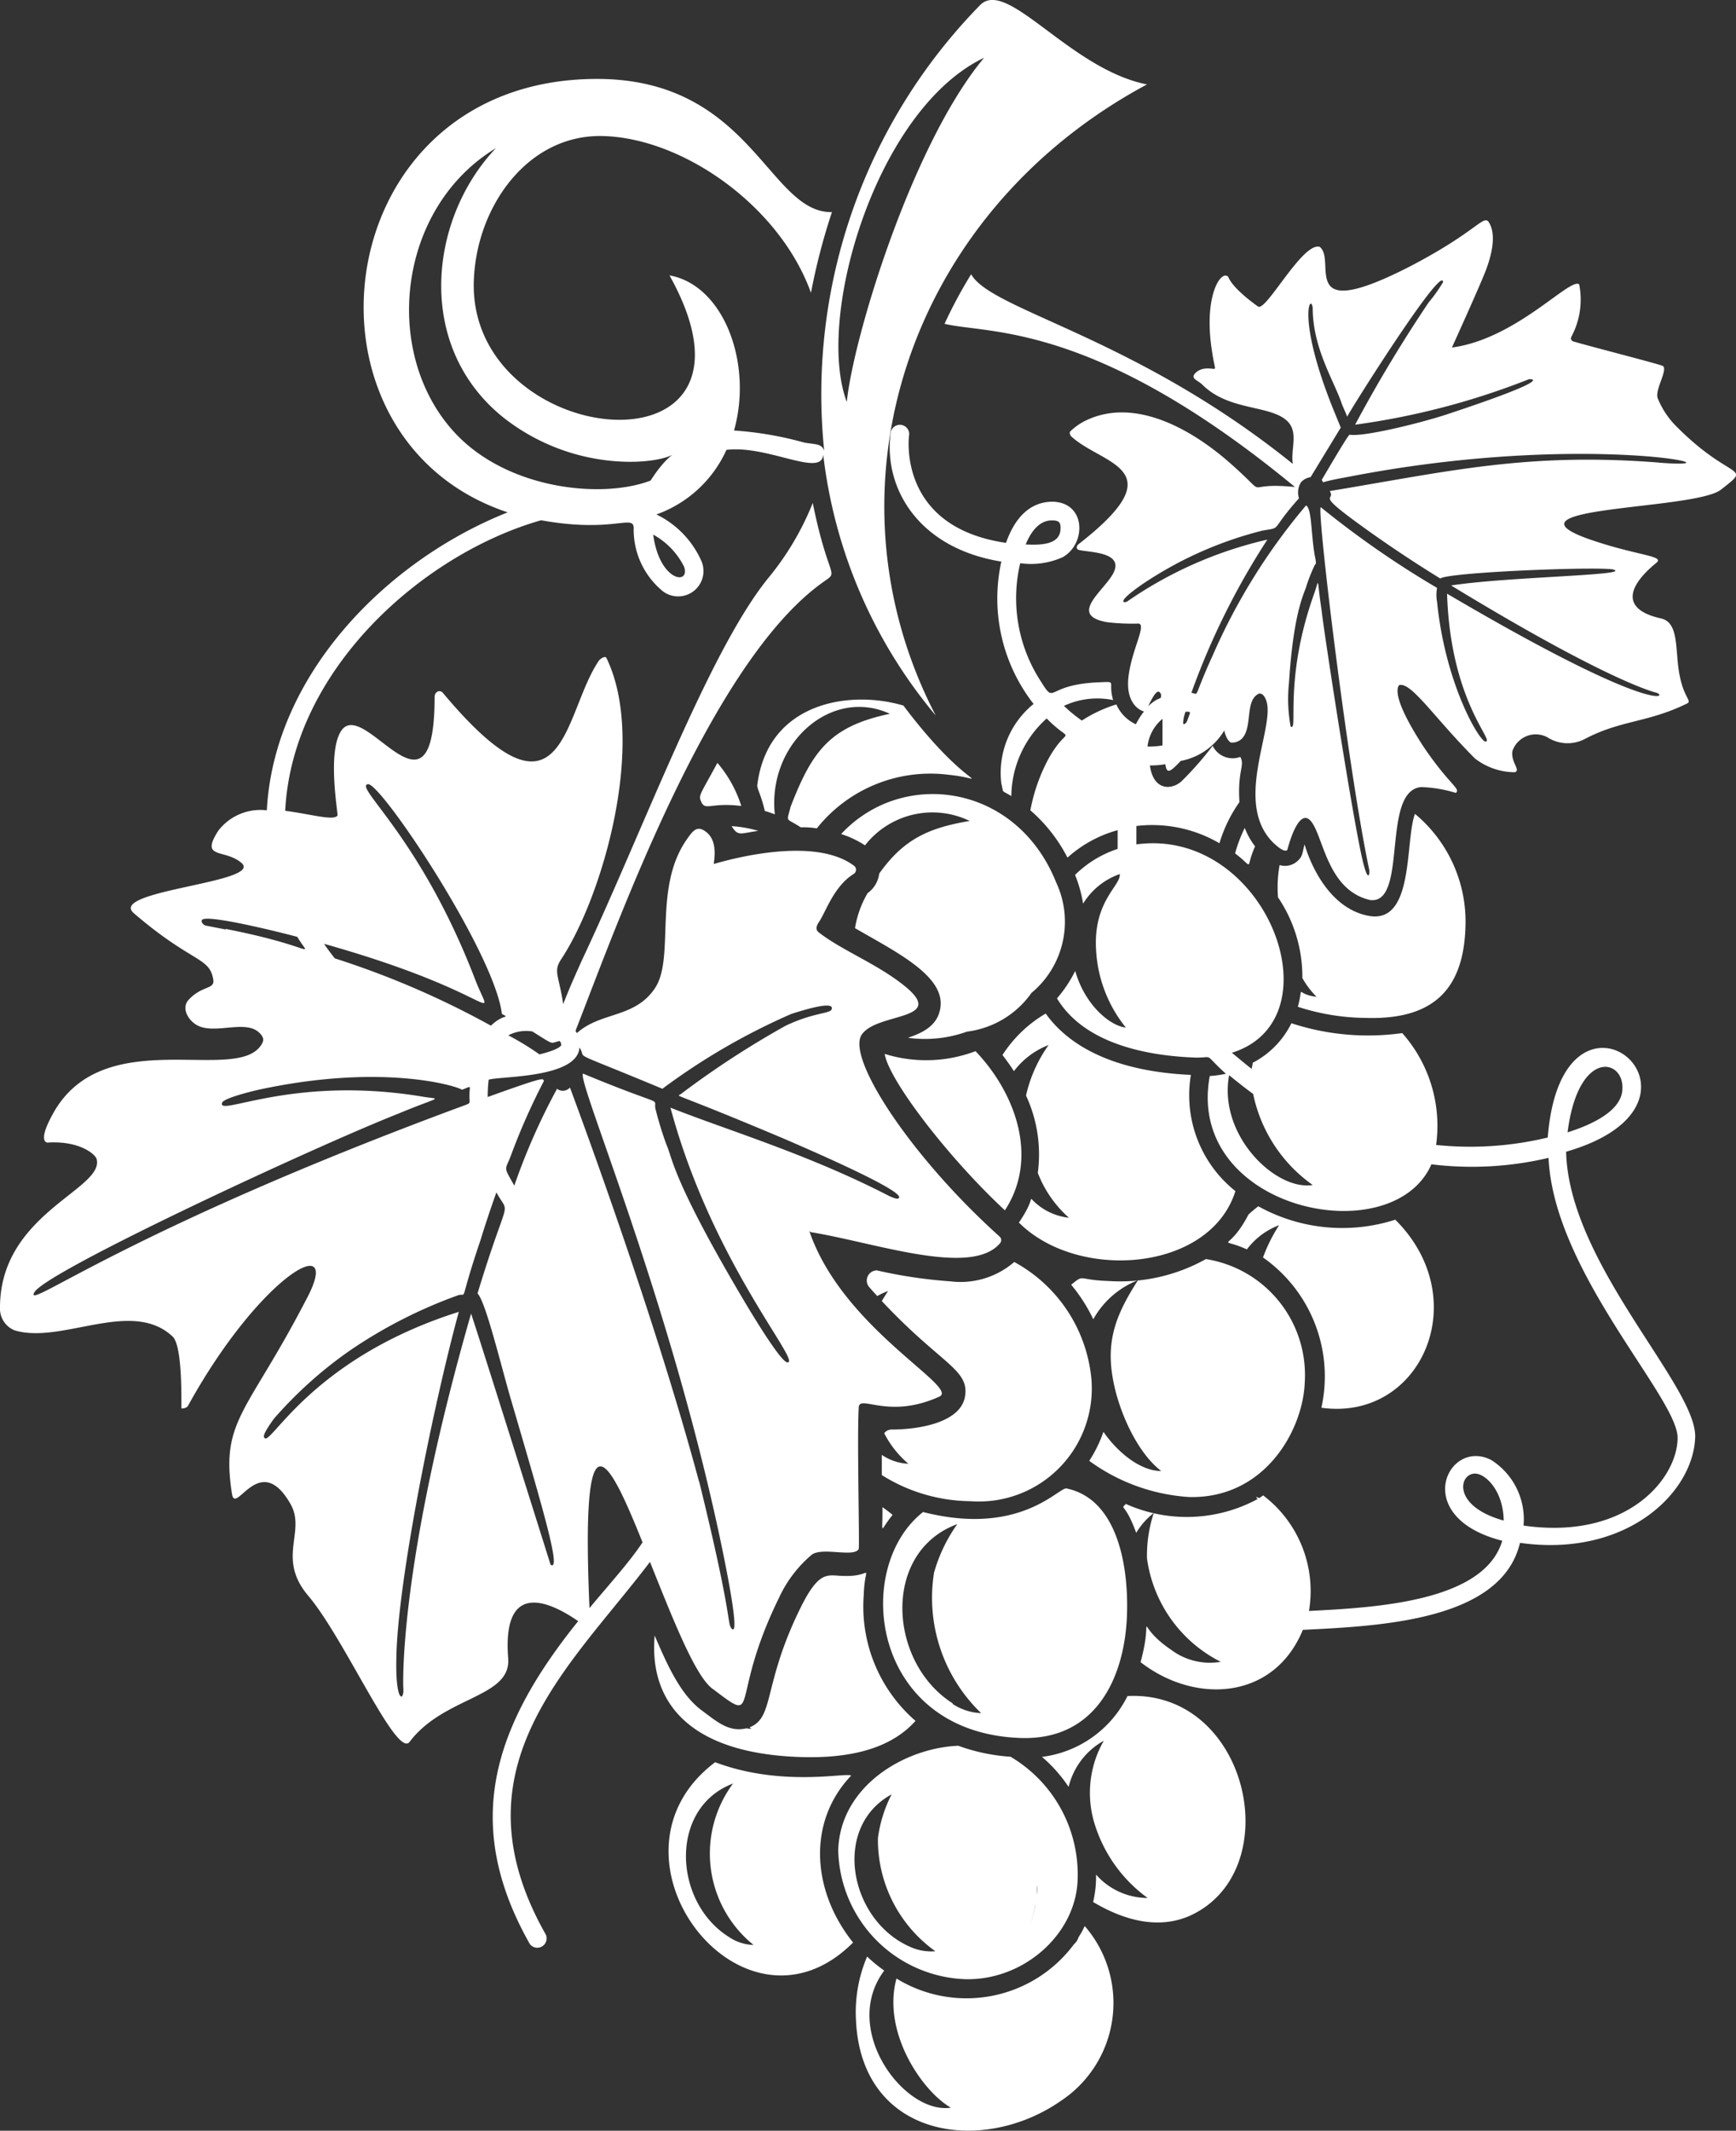 <?xml version="1.0" encoding="UTF-8"?> <svg xmlns="http://www.w3.org/2000/svg" viewBox="0 0 107.61 132"><rect x="0" y="0" width="107.61" height="132" fill="#333333" stroke="none"/><defs><style>.cls-1{fill:#fff;}</style></defs><g id="Calque_2" data-name="Calque 2"><g id="Layer_1" data-name="Layer 1"><path class="cls-1" d="M56,43.71c-3.37-1-8.44-.18-9.06,4.95,0,.24.21.5.47,1.58a6.45,6.45,0,0,1,.62.21c-.47-4.39,3.5-7.91,7.13-6.23C51.44,45,50.34,46.53,49,50c-.24,1-.33.62.63,1.25.31,0,.62,0,1,.07A9,9,0,0,1,58.82,48C61.56,48.27,60.16,49.23,56,43.71Z"></path><path class="cls-1" d="M81.91,87.21c6.17.86,9.54-6.72,4.58-11.65A10.74,10.74,0,0,1,78,74.73a7.49,7.49,0,0,0-.61.51c-1.27,2.46-2,1.3-.1,2.16a4.49,4.49,0,0,1,2-1.5,9.9,9.9,0,0,0-1,2A9,9,0,0,1,81.91,87.21Z"></path><path class="cls-1" d="M80.88,85.6A7.27,7.27,0,0,0,74.75,78a10.88,10.88,0,0,1-6,1.36c-2-.06-1.5-.46-2.35.23a10.13,10.13,0,0,1,1.37,2.14,5.42,5.42,0,0,1,2.77-2.42c-1.28,2-2,3.63-1.56,6.08.32,1.88,1.43,4.53,3,5.74-1.34,0-2.76-1.23-3.58-2.43a8.31,8.31,0,0,1-.88,1.8,11.77,11.77,0,0,0,6.17,2.24C78.42,92.87,80.79,88.56,80.88,85.6Z"></path><path class="cls-1" d="M73.82,66.59c-4.29-.19-7.37-1.52-9-3.8a8,8,0,0,0-2.68,2.57,12.51,12.51,0,0,1,.71,1A4.89,4.89,0,0,1,65,64.74a8.66,8.66,0,0,0-1.4,3.13,8.64,8.64,0,0,1,.73,4.79,7.15,7.15,0,0,0,1.93,2.78A3.72,3.72,0,0,1,64,74.34c-.19-.2.11,0-.84,1.4C66.81,79.39,75,78.8,76.58,73.79A7.59,7.59,0,0,1,73.82,66.59Z"></path><path class="cls-1" d="M80.45,62.37a13.88,13.88,0,0,0,4.19.69c4.11.13,6.08-1.67,6.2-5.64a8.68,8.68,0,0,0-3.13-7c-.64,1.69,0,7-3,6.29-2.86-.64-3.85-4.42-3.84-4.4-.14.45-.09.71-.41,1a1.14,1.14,0,0,1-1.14.28,7.82,7.82,0,0,0-.1,2,8.79,8.79,0,0,1,1.51,5,5.23,5.23,0,0,0,.88,1.16C80.24,61.61,80.85,60.89,80.45,62.37Z"></path><path class="cls-1" d="M76.56,52.87c1.24.93.59,1,1.24-.44a4.31,4.31,0,0,1-.64-1.14A8.58,8.58,0,0,0,76.56,52.87Z"></path><path class="cls-1" d="M43.45,49.63c.27.65.54.06,2.5.3a7.64,7.64,0,0,0-1.48-2.67C43.41,49.22,43.29,49.26,43.45,49.63Z"></path><path class="cls-1" d="M69.89,105.07a6.87,6.87,0,0,1-5.3,3.77,8.91,8.91,0,0,1,1.65,1.86,4.48,4.48,0,0,1,2.18-2.86,6.5,6.5,0,0,0-.52,5.3,8.9,8.9,0,0,0,3.24,4.44,4.27,4.27,0,0,1-3.2-1.45,6.7,6.7,0,0,1-.18,1.7c2.22,1.32,4.26,1.62,6,.85C79.86,115.91,77.42,104.69,69.89,105.07Z"></path><path class="cls-1" d="M52.76,110c-.24-.22-4.26.74-8.43-.83-7.7,5.8,1.68,18.05,8.55,11.17C50.35,117.19,50,112.9,52.76,110ZM45.19,120c-3.46-2.16-3.74-8,.25-9.51a7.27,7.27,0,0,0,1.27,10A2.86,2.86,0,0,1,45.19,120Z"></path><path class="cls-1" d="M59.4,108.15c-3.35.14-7.32,2.51-7.44,6.46a8.17,8.17,0,0,0,7.84,8c3.63.11,6.91-2.78,7-6.19a8.47,8.47,0,0,0-4.16-7.59A11.69,11.69,0,0,1,59.4,108.15Zm-3,12.45c-3.74-1.64-4.87-7.4-1.13-9.44a8.26,8.26,0,0,0-.85,2.72,8.49,8.49,0,0,0,3.56,7A3.14,3.14,0,0,1,56.4,120.6ZM62,110.39a15,15,0,0,1,1.92,3.81A14.77,14.77,0,0,0,62,110.39Zm2.28,7c0-.21,0-.42,0-.63C64.31,117,64.3,117.17,64.28,117.38Zm-.1.65a8.69,8.69,0,0,1-.36,1.32A8.69,8.69,0,0,0,64.18,118Z"></path><path class="cls-1" d="M49.65,108.85c3.32.1,5.67-.64,7.1-2.24a9.37,9.37,0,0,1-3.21-7.78c.07-2.18.7-1.14-1.21-1.2-1,0-1.51-.46-2.72,2-2.34,4.75-1.59,6.78-3.15,7.38.11.09.23.12-.2.06-1.09.26-1.84-.43-2.8-1.14-1.33-1-2.16-2.94-2.88-4.61C40.23,105.36,42.62,108.63,49.65,108.85Z"></path><path class="cls-1" d="M55.33,93.85a7,7,0,0,0-.63-.48C54.72,95.22,54.5,94.84,55.33,93.85Z"></path><path class="cls-1" d="M69.86,100c.1-3.16-.66-7.15-3.75-7.79-.48-.09-2.87,3-8.89,1.46-4.42,3.46-3.24,13.68,6.06,14C68,107.82,69.74,103.82,69.86,100Zm-10.81,5.52c-4-2.54-4.4-9.38.29-11.1a9.78,9.78,0,0,0-1.44,3,9.9,9.9,0,0,0,2.92,8.71A3.49,3.49,0,0,1,59.05,105.56Z"></path><path class="cls-1" d="M54.66,90.13c0,.41,0,.83,0,1.25A10.5,10.5,0,0,0,60.16,93a7,7,0,0,0,7.49-7.6,9.22,9.22,0,0,0-4.78-7.22,5.08,5.08,0,0,1-3.95,1.2,29.59,29.59,0,0,1-4.57-.68.63.63,0,0,0-.5,1c.17.2.35.4.53.59a4.49,4.49,0,0,1,.67-.31c-.14.21-.27.42-.39.62,3.68,3.93,5.43,4.22,5.16,5.9s-3,2.06-4.53,2.06a.57.57,0,0,0-.48.23,6.14,6.14,0,0,0,1.5,1.89A3.18,3.18,0,0,1,54.66,90.13Z"></path><path class="cls-1" d="M60.47,65.12a8.63,8.63,0,0,1-5.63.17c.25,1.61,3.92,6.41,7.45,9.69C64.39,71.78,63,67.77,60.47,65.12Z"></path><path class="cls-1" d="M65.47,54.67c-2.46-6.15-9.54-7.08-13.33-3a6,6,0,0,1,1.48.7,5.3,5.3,0,0,1,6.49-1.51C57.56,51.28,56,52,54.5,54.12a1.75,1.75,0,0,1-.72,1.21A6.25,6.25,0,0,0,53,57.5c2.61,1.51,5.66,3,5.28,5-.18,1-1,1.46-2,1.79a7.7,7.7,0,0,0,3.66-.38,5.77,5.77,0,0,0,4-2.4A5.73,5.73,0,0,0,65.47,54.67Z"></path><path class="cls-1" d="M47,51.47a7.61,7.61,0,0,0-1.65-.29C45.76,51.82,45.85,51.64,47,51.47Z"></path><path class="cls-1" d="M67.24,119.32c-.42.87-.46.65-.32.81-.15-.18,0,0-.35.32a8.3,8.3,0,0,1-11,2.12c-.91,3.36,1.62,7,3.37,8-2.88.44-6.86-4.84-4.13-8.49a10,10,0,0,1-1.06-.87,8.79,8.79,0,0,0-.69,3.94c.33,7.34,7.85,8.38,12.7,5A7.27,7.27,0,0,0,67.24,119.32Z"></path><path class="cls-1" d="M104,26.5a5.26,5.26,0,0,1-1.24-1.82c-.2-.52.62-1.72.33-2-.09-.09-4.5-1.21-5.57-1.53a.2.2,0,0,1-.12-.28,4.86,4.86,0,0,0,.49-3.25C97.35,17.14,94,21,90,21.53c0,0,1.82-4,2.14-4.88s.66-2.19.1-2.95c-.36-.3-.85.72-4.81,2.79-7.13,3.66-4.52-.36-5.63-1.2C80.74,15,78.54,19.22,78,19c0,0-1.55-1.06-1.86-1.84-.41-.5-1.58,1.11-1,4.67.2,1.36.38.95-.4,1a1,1,0,0,0-.62.26c-.37.37.1.44.41.74,1.65,1.65,4.24,1.24,5.28,2.27.7.71.18,1.73.33,2.64-9.8-7.9-18.7-9.51-19.94-11.75a28.36,28.36,0,0,0-1.65,3.07c2.69.66,9.24-.19,21.72,10.11-3.58-.36-1.28.92-4.11-1.56-2.53-2.2-6-4-8.93-2.52a3.71,3.71,0,0,0-.88.63c-.12.12.08.36.06.32,1.94,1.79,6.54,1.95.41,6.7-.07.1-.13.2,0,.31.46.18,2.84.07,2.22,1.4-.52,1.11-2.93,2.67-.38,3.1a13.24,13.24,0,0,0,1.93.08c.49.11-.49,1.71-.65,3.41-.18,2.05,1.37,2.14,1,2a4.69,4.69,0,0,0-.53.83,2.42,2.42,0,0,1-1.21-1.23,8.52,8.52,0,0,0-2.14,1,9.58,9.58,0,0,1-1.11-.91A4.87,4.87,0,0,1,69,43.37c-.35-1.19.31-1.15-.9-1.1-3.47.14-2.57,1.55-3.69-.23a9.42,9.42,0,0,1-1.17-7.15,4.8,4.8,0,0,0,2.63-.37c1.47-.82,1.47-3.38-.61-3.44-1.47,0-2.38,1.07-2.9,2.55-6.89-1-6-6.82-6-6.72a.58.58,0,0,0-1.15-.12c-.47,3.53,1.8,7.19,6.86,8a10.61,10.61,0,0,0,2,8.82,5.49,5.49,0,0,0-2,4.93c.17.66-.05.36.62.78a6.53,6.53,0,0,1,2.19-4.81c1.7,1.71,1.37.29.15,2.43a10.91,10.91,0,0,0-1.16,3.26,9.79,9.79,0,0,1,2.3,2.93,7.66,7.66,0,0,1,3.11-1.7c0,.39,0,.78,0,1.16a6.78,6.78,0,0,0-2.64,1.61,8.34,8.34,0,0,1,.5,1.78,4.33,4.33,0,0,1,2.27-1.83c.09.7-1.63,1.65-1.47,4.64a8.35,8.35,0,0,0,1.85,4.87c-1-.11-2.55-1.42-3.14-3.51a8.11,8.11,0,0,1-1.13,1.7c1.77,2.94,5.9,3.58,8.64,3.67,1.14,0,.39-.3,1.83,1a6.86,6.86,0,0,1-1,.14c-1.53,8.28,11.31,11,13.74,5.47a20.7,20.7,0,0,0,7.26-.4c.32,7.09,8,14.84,8,17.34s-3.11,6.36-9.55,5.44a4.34,4.34,0,0,0-2-4.06c-2.69-1.4-5.08,3.53.68,5C92,99.25,85.2,99.59,81.14,99.8a7.44,7.44,0,0,0-2.84-7.16c-.34.24-.19.16-.44.09l.09.14a9.24,9.24,0,0,1-8.16.3c-.37.38-.06-.14.64,1.79a4.45,4.45,0,0,1,1.09-1.23,8.36,8.36,0,0,0-.42,2.82,8.45,8.45,0,0,0,4.57,6.4,4,4,0,0,1-3.08-.75c-2.4-1.61-1-2.47-1.89.77,3.34,2.6,8.25,2.39,10.06-2,4.93-.24,12.32-.6,13.46-5.39,6.6.93,10.75-3.1,10.86-6.55.09-3.18-7.84-10.75-8-17.68,10.66-3.09-.24-12.28-1.14-.88a20.5,20.5,0,0,1-6.92.46A8.65,8.65,0,0,0,86.92,64a15.25,15.25,0,0,1-6.87-.61,5.47,5.47,0,0,1-2.4,2.45c0,.13-.05.25-.06.38-.39-.3-.87-.71-1.23-1,6.66-2.08,2.1-14-5.92-12.91,0-.37,0-.75,0-1.14a8.27,8.27,0,0,1,5.15,1.07,8.75,8.75,0,0,1,1.24-2.55c-.13-2,.36-2.25.05-2.8a1.37,1.37,0,0,1-1.71-.69,19.93,19.93,0,0,1-1.89,2.16c-.58.58-1.78.69-2-.94,1.17,0,.89-.23,1,.14s.34.18.91-.42a4,4,0,0,0,2.7-1.89c.15.7.46.77.42.75a.86.86,0,0,0,.67-.24c.69-.7.16-2.38,1.06-2.79.29-.05.47.37.52.72.24,1.84-2,6.13.34,8.49.2.19.71.67.9.47,0,0,.66-2.7,1.45-1.79s1,4.29,3.69,4.9c2.36.26.65-6.77,3.15-7a8.13,8.13,0,0,1,2.15.36c.32-.25-.34-.46-1.87-2.67-.5-.74-2.14-3.28-1.65-4,.74-.25,2.17,2,4.71,4.54a4.06,4.06,0,0,0,2.46.85c.41-.11-.25-.61-.14-1.31a1.53,1.53,0,0,1,2.16-.86,2.31,2.31,0,0,0,2.33.11c2.24-1.18,3.89-1,6.32-2.19.36-.17-.18-.31-.46-1.83s0-3.2-1.15-3.45c-2.42-.54-2.14-1.92-.28-3.44.55-.44-1.11-.43-4-1.41-6.2-2.12,6.34-1.84,8-3.12C108.67,28.78,107.36,29.85,104,26.5ZM65.23,32.24c.42,0,.52.14.51.49,0,1-1.15,1.05-2.16,1C63.92,32.89,64.46,32.22,65.23,32.24Zm26.2,59.05c.67,0,1.76,1.09,1.78,2.91C90,93.31,90.43,91.29,91.43,91.29Zm9.14-23.87c0,1.23-1.5,2.13-3.4,2.73C97.82,65,100.63,65.56,100.57,67.42Zm-22.89.35a9.18,9.18,0,0,0,3.69,5.64c-2.28.38-5.87-3.07-5.18-6.8C76.67,67,77.17,67.4,77.68,67.77ZM73.59,44.66c-.07.17-.22.25-.25.16a2.16,2.16,0,0,1,.15-.73C73.87,44.1,73.8,44.05,73.59,44.66Zm-2.46,1.59a2.62,2.62,0,0,1,.93-1.72l0,1.65A5.13,5.13,0,0,1,71.13,46.25Zm0-2.41c.26-.53.64-1.36.84-.81C72,43.43,71.87,43.05,71.08,43.84Zm31.74-15.18c-8.23-.65-13.09.55-20.44,1.76.43.73-1.26-.11,2.85,2.79,1.3.91,2.62,1.78,4,2.63.5-.39,9.44-.74,10.67-.57,1.5.37-6.45.45-10,1C101,43,103.25,43,102.59,42.89c.9.2.25,1.62-12.89-6.11.21,6.71,3,9.16,2.38,9.16-.36,0-2.48-3.51-3-8.65a2.32,2.32,0,0,1,0-.87,58.28,58.28,0,0,1-7.21-5c-.25.2,1.67,16.14,3,22.44.06.3-.08,1-.49-.94C83.67,49.6,82,38.7,81.92,37.78c-.31-2-.11-2-.46-1C79.54,42.15,80.51,45.4,80,45a9.54,9.54,0,0,1-.1-2.69c.29-4.59,1-5.62,1.1-6.07a11.08,11.08,0,0,1,.49-1.22c.09-.12.12-.07,0-.65-.23-1.36-.17-2.84-.53-3.06a37.74,37.74,0,0,0-5.79,9.3c-1.26,2.76-.8,2.39-1.32,2.31a45.69,45.69,0,0,1,4.71-9.49,25.06,25.06,0,0,0-8.7,3.84c-.13.08-.8.13,1-1.11a23.6,23.6,0,0,1,7.4-3.29c1.27-.22.4.08,2.26-2a1.19,1.19,0,0,1,.13-1,1,1,0,0,1,.59-.31l1.87-3.07s0,0-.47-1.15c-2.26-5.61-1.4-7.21-1.27-6.28,0,2.55,1.35,4.56,1.82,6,0,0,.36.83.32.76s5.94-9.56,5.94-8.34a9.1,9.1,0,0,1-.88,1.24A87.07,87.07,0,0,0,84,26.31a46.13,46.13,0,0,0,10.78-2.82c.1,0,1.77-.09-5.12,2.19-1.69.55-5.16,1.4-6,1.25-.1,0-1.64,2.66-1.73,2.8l.09.15c.44-.15,1.69-.36,1.67-.36C98.43,26.67,108.77,29.13,102.82,28.66Z"></path><path class="cls-1" d="M44.21,104.65c3,2.26.91.78,4.09-5.69a7.72,7.72,0,0,1,2-2.63c.64-.52,2.64.18,2.93-.37.06-.17-.11-7,0-8.74,0-.9,1.79.76,5-.7,1.28-.59-6-4.21-8.06-10.25l.08.06c4,.65,9.94,2.79,11.73.7a.3.3,0,0,0,0-.41c-5.47-4.9-9.55-11.09-8.56-12.53s5.65-.8,2.33-3.26c-1.65-1.23-3.62-2-5-3.07-.2-.16-.16-.37,0-.62.41-.57.92-2.23,2.17-3a.31.31,0,0,0,0-.52c-2.7-2-8.63-.09-8.67-.1s.32-1.32-.44-1.95c-.59-.49-.86-.11-1.25.45-2.09,3-.71,7.29-1.95,9.18S37.25,62.66,35.76,64c-.1-.16-.11-.07.05-.49C38.37,56.94,44.1,41,51,36.08c1.07-.76.38,0-.62-4.92a17.47,17.47,0,0,1-2.7,4.58c-3.72,4.52-7.8,15.67-11.6,23.73-.45,1-.79,1.76-1.17,2.74-.26-1.77-.61-2-.16-2.73,2.59-3.86,5.38-13.51,2.84-18.72-.08-.16-.4.07-.46.16-2.26,3.29-2.08,11.08-9.68,2-.19-.22-.51-.06-.51.25,0,8.56-4.33,0-5.78,2.09-.9,1.32-.19,5.17-.24,5.26-.23.35-1.66-.09-3.24-.29.43-8.7,8.47-15.89,15.86-18,4.53.82,5.77-.43,5.74.52a4.93,4.93,0,0,0,1.81,3.88,1.57,1.57,0,0,0,2.39-1.87,5.84,5.84,0,0,0-2.79-2.89,7.54,7.54,0,0,0,4.34-4c2.57-.31,5.89,1.73,6,.3A30.64,30.64,0,0,0,58,44.32C50.75,30.37,56.2,13.22,71.1,5.23,66.32,4.29,62.43-1.4,60.75.32a34.44,34.44,0,0,0-9.66,27.61c-.15-.46-.54-.39-1.23-.51a21.51,21.51,0,0,0-4.36-.75c1.17-4.12-.61-9-4-9.61,7.16,12.83-12.45,10.88-12.13.37.14-4.65,3.38-9.16,8.06-9,4.94.15,10.91,4.34,12.84,9.71a38.94,38.94,0,0,1,1.3-5c-3.93.07-5-8.25-14.56-8.25-16.8,0-19.4,22.25-5.54,26.85-7.55,3-14.49,10.1-14.93,18.46a3.3,3.3,0,0,0-3,1.25c-1.17,1.81.36,1.11,1.42,2,1.44,1.23-8.28,1.7-6.67,3.12,3.64,3.12,4.69,2.69,4.93,4.11.11.63-.68.35-1.52,1.25-.49.53,0,1.22.32,1.45,1,.83,3-.21,3.95.51.44.36.38.58.25.8C14.72,67.23,6.42,63.29,3.28,69,2.23,70.89,3,70.8,3,70.78c2.05-.11,3,.81,3,1.07C6.39,73.7,0,75.21,0,81a1.45,1.45,0,0,0,.89,1.41c2.91.9,7.27-2,9.81.39.66.62.52,4.43.55,4.45s.34,0,.42-.19c4.52-8.18,9.72-11,7.29-6.51-3.63,7-5.3,7.43-4.58,12,.22,1.36,1.71-2.72,3.62.61,1,1.73-.88,3.34,1.1,5.69,2.26,2.66,5.49,10.12,6.29,9.06,2.14-2.84,6.32-2.72,6.11-5.19-.39-5.05,2.82-3.34,4.34-2.29-5.31,6.59-7.2,12.58-3,20a.58.58,0,0,0,1-.57c-5.9-10.37,1.5-16.57,6.45-23.1C41.68,100.22,43.12,103.93,44.21,104.65ZM61,3.58c-4.45,5.32-8.1,17.29-8.51,21.32C50.52,19.66,54.32,6.76,61,3.58ZM42.41,35.12c.38,1.15-1.53.91-1.92-2A4.62,4.62,0,0,1,42.41,35.12Zm-14.3-8.4c-4.45-4.92-3.46-13.86,2.63-17.54-4.15,4.36-5.06,12.31.52,16.73A12.81,12.81,0,0,0,39,28.61c3.66,0,3.05-1.54,1.33,1.16C37.35,30.92,31.39,30.35,28.11,26.72Zm3.4,37.42A2.35,2.35,0,0,1,33,63.9c1.44.9,1.06.72,1.69.59a.37.37,0,0,1,.1.26c-.14.26-1.06.5-1.35.57A17.39,17.39,0,0,0,31.51,64.14ZM22.8,48.58c.77-.16,7.86,10.45,8.31,14.23.53.31.14-.05-.68.73a54,54,0,0,0-9.68-4.17c-.23-.3-.46-.59-.66-.9,11,3.1,10.54,5.27,9.34,2.15C26.05,51.85,21.94,48.76,22.8,48.58Zm-8.82,9-1.23-.24c-.22-.07-.31-.29-.21-.37.46-.33,5.35.92,5.89,1.07C19.26,59.46,19.63,58.65,14,57.55ZM2.13,80.06C2.84,78.77,19.59,71,24.67,69c2.82-1.18,2.72-.84,1.36-1.09-8-1.28-12.59,1.32-12.26.4.12-.3,2-.74,2.26-.8,7.63-1.65,12.23-.25,12.61,0,.61-.22.48-.31.46.28s.15.52-.37.71C7.62,76.3,1.45,81.29,2.13,80.06Zm32,16.88s-4.66-14.83-4.93-15.56C24.63,97.28,25,104.6,25,104.58c.07.81-.5,1-.43-1.89.08-4.78,2.32-15.74,3.87-21.42C19,84.25,16.6,90,16.36,89c-.05-.24.73-1.25.62-1.11a25.7,25.7,0,0,1,4.79-4.28,29.66,29.66,0,0,1,6.66-3.38c.56-.13,0,.6,1.34-3.36.31-1,.64-2,1-3,.86,1.57.77-.13-1.17,6.26.51.5,1.47,4.54,2.11,6.7C33.65,93.46,34.81,97.35,34.14,96.94Zm2.41,2.67c-.55-12.68,1.17-9.34,3.29-4.06C39,96.8,37.76,98.15,36.55,99.61Zm6.79-7.83c-3-11.15-8-24.38-8-24.41a.58.58,0,0,1-.8.08,39.83,39.83,0,0,0-2.65,6c-.73-1.3-.56-.87-.16-2a39.77,39.77,0,0,1,2-4.49c-.12-.13.26-.35-3.49,1a9.46,9.46,0,0,1,.06-1.07c.63-.23,5.51-.07,5.63-2,.55.84-1,0,5.14,2.56a40.39,40.39,0,0,1,8-4.64c.69-.22,2.76-.87,2.48-.26-.11.24-1.19.2-2.85,1a56,56,0,0,0-6.49,4.23c-.26.2-.78-.27,6.53,2.82,1,.44,8,3.43,6.89,3.66-.11,0-.33-.09-.49-.16-5-2.59-10.1-4.1-13.57-5.48,2.57,9.58,8.18,15.83,7.25,15.78-.44,0-2.57-3.62-2.68-3.8-4.49-7.57-4.45-8.89-4.82-9.69a21.84,21.84,0,0,1-.69-2.26c-.09-.7.68,0-4.48-2.14-.39.43,5.13,13.28,8.38,28.27.25,1.15,1.5,7,.79,6.06C45.08,100.43,45.34,99.92,43.34,91.78Z"></path></g></g></svg> 